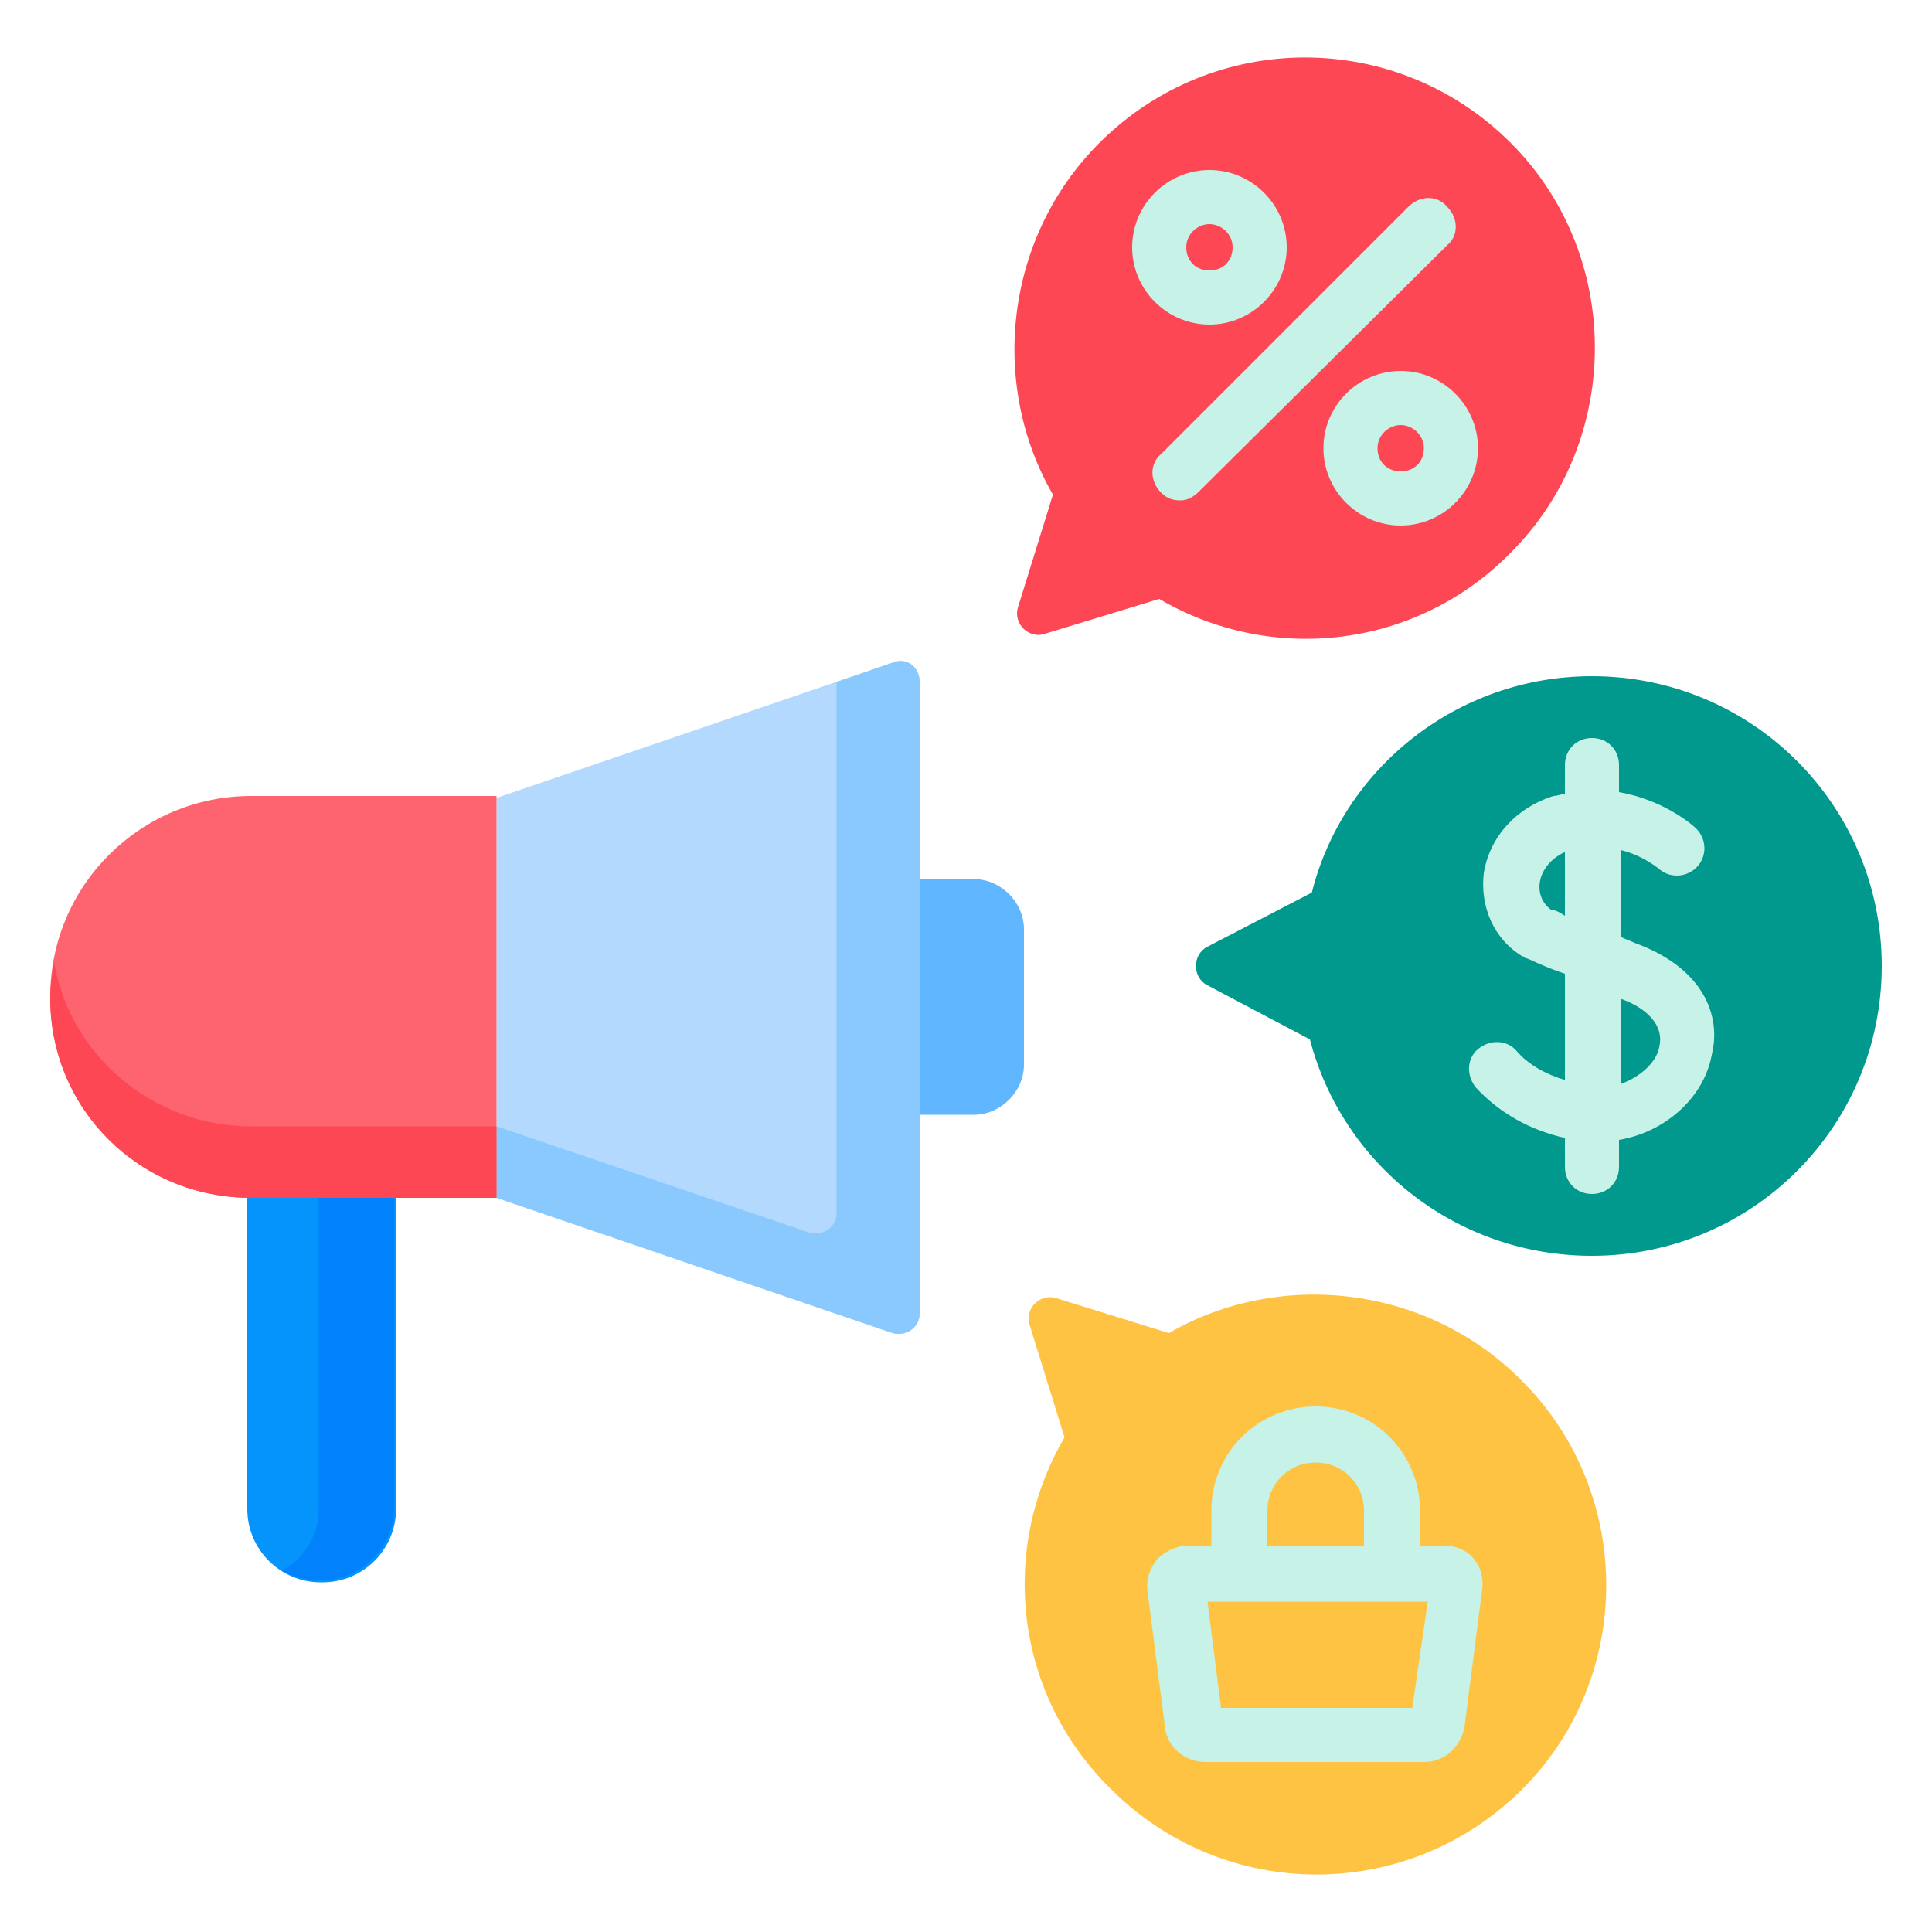 <?xml version="1.0" encoding="utf-8"?>
<!-- Generator: Adobe Illustrator 25.4.1, SVG Export Plug-In . SVG Version: 6.00 Build 0)  -->
<svg version="1.1" id="Capa_1" xmlns="http://www.w3.org/2000/svg" xmlns:xlink="http://www.w3.org/1999/xlink" x="0px" y="0px"
	 width="100px" height="100px" viewBox="0 0 100 100" style="enable-background:new 0 0 100 100;" xml:space="preserve">
<style type="text/css">
	.st0{fill:#B3DAFE;}
	.st1{fill:#0593FC;}
	.st2{fill:#60B7FF;}
	.st3{fill:#FE646F;}
	.st4{fill:#8AC9FE;}
	.st5{fill:#FD4755;}
	.st6{fill:#0182FC;}
	.st7{fill:#01998D;}
	.st8{fill:#C6F2E7;}
	.st9{fill:#FFC344;}
</style>
<g>
	<g>
		<path class="st0" d="M46.2,34.3l-20.5,7V62l20.5,7c0.7,0.2,1.4-0.3,1.4-1V35.3C47.6,34.5,46.9,34,46.2,34.3L46.2,34.3z"/>
		<path class="st1" d="M13,62c-0.1,0-0.1,0-0.2,0v16.1c0,2.1,1.7,3.8,3.8,3.8c0,0,0.1,0,0.1,0c2.1,0,3.8-1.7,3.8-3.8V62L13,62z"/>
		<path class="st2" d="M50.4,45.5h-2.8v12.2h2.8c1.4,0,2.6-1.2,2.6-2.6v-7C53,46.7,51.8,45.5,50.4,45.5L50.4,45.5z"/>
		<path class="st3" d="M13,41.2c-5.7,0-10.4,4.6-10.4,10.4S7.2,62,13,62h12.7V41.2C25.1,41.2,13.5,41.2,13,41.2L13,41.2z"/>
		<path class="st4" d="M46.2,34.3l-2.9,1v27.5c0,0.7-0.7,1.2-1.4,1l-16.2-5.5V62l20.5,7c0.7,0.2,1.4-0.3,1.4-1V35.3
			C47.6,34.5,46.9,34,46.2,34.3L46.2,34.3z"/>
		<path class="st5" d="M2.8,49.8c-0.1,0.6-0.2,1.2-0.2,1.9C2.6,57.4,7.2,62,13,62h12.7v-3.7H13C7.9,58.3,3.6,54.6,2.8,49.8z"/>
		<g>
			<path class="st6" d="M13,62c-0.1,0-0.1,0-0.2,0v0H13z"/>
			<path class="st6" d="M20.4,62h-3.9v16.1c0,1.4-0.8,2.6-1.9,3.2c0.6,0.3,1.2,0.5,1.9,0.5c0,0,0.1,0,0.1,0c2.1,0,3.8-1.7,3.8-3.8
				L20.4,62z"/>
		</g>
	</g>
	<path class="st7" d="M82.4,35c-7,0-12.9,4.8-14.5,11.2L62.5,49c-0.8,0.4-0.8,1.6,0,2l5.3,2.8C69.5,60.3,75.4,65,82.4,65
		c8.3,0,15-6.7,15-15C97.4,41.7,90.7,35,82.4,35L82.4,35z"/>
	<path class="st5" d="M78.2,7.4c-5.9-5.9-15.4-5.9-21.3,0c-4.9,4.9-5.7,12.5-2.4,18.2l-1.8,5.8c-0.3,0.9,0.6,1.7,1.4,1.4L60,31
		c5.8,3.4,13.3,2.6,18.2-2.4C84,22.8,84,13.2,78.2,7.4L78.2,7.4z"/>
	<g>
		<path class="st8" d="M61.1,25.9c-0.4,0-0.7-0.1-1-0.4c-0.6-0.6-0.6-1.5,0-2l12.8-12.8c0.6-0.6,1.5-0.6,2,0c0.6,0.6,0.6,1.5,0,2
			L62.1,25.4C61.8,25.7,61.5,25.9,61.1,25.9L61.1,25.9z"/>
	</g>
	<g>
		<path class="st8" d="M62.6,16.8c-2.2,0-4-1.8-4-4s1.8-4,4-4c2.2,0,4,1.8,4,4S64.8,16.8,62.6,16.8z M62.6,11.6
			c-0.6,0-1.2,0.5-1.2,1.2s0.5,1.2,1.2,1.2s1.2-0.5,1.2-1.2C63.8,12.1,63.2,11.6,62.6,11.6z"/>
	</g>
	<g>
		<path class="st8" d="M72.5,27.2c-2.2,0-4-1.8-4-4s1.8-4,4-4c2.2,0,4,1.8,4,4S74.7,27.2,72.5,27.2z M72.5,22
			c-0.6,0-1.2,0.5-1.2,1.2s0.5,1.2,1.2,1.2s1.2-0.5,1.2-1.2S73.1,22,72.5,22z"/>
	</g>
	<path class="st9" d="M78.7,71.4c-4.9-4.9-12.5-5.7-18.2-2.4l-5.8-1.8c-0.9-0.3-1.7,0.6-1.4,1.4l1.8,5.8c-3.4,5.8-2.6,13.3,2.4,18.2
		c5.9,5.9,15.4,5.9,21.3,0C84.6,86.8,84.6,77.2,78.7,71.4L78.7,71.4z"/>
	<g>
		<path class="st8" d="M84.6,48.8c-0.2-0.1-0.5-0.2-0.7-0.3V44c1.2,0.3,2,1,2,1c0.6,0.5,1.5,0.4,2-0.2c0.5-0.6,0.4-1.5-0.2-2
			c-0.1-0.1-1.6-1.4-3.9-1.8v-1.4c0-0.8-0.6-1.4-1.4-1.4c-0.8,0-1.4,0.6-1.4,1.4v1.5c-0.2,0-0.4,0.1-0.6,0.1c-1.9,0.6-3.3,2.1-3.6,4
			c-0.2,1.7,0.5,3.4,2,4.3c0.1,0,0.1,0.1,0.2,0.1c0.1,0,0.8,0.4,2,0.8v5.5c-1-0.3-1.9-0.8-2.5-1.5c-0.5-0.6-1.4-0.6-2-0.1
			c-0.6,0.5-0.6,1.4-0.1,2c1.2,1.3,2.8,2.2,4.6,2.6v1.5c0,0.8,0.6,1.4,1.4,1.4c0.8,0,1.4-0.6,1.4-1.4V59c2.4-0.4,4.4-2.2,4.8-4.4
			C89.1,52.6,88.2,50.1,84.6,48.8L84.6,48.8z M80.3,47.1c-1-0.7-0.8-2.3,0.7-3v3.3C80.7,47.2,80.5,47.1,80.3,47.1z M85.9,54.1
			c-0.1,0.8-0.9,1.6-2,2v-4.4C85.3,52.2,86.1,53.1,85.9,54.1z"/>
		<path class="st8" d="M76.3,80.7c-0.4-0.5-1-0.7-1.6-0.7h-1.2v-1.8c0-3-2.4-5.4-5.4-5.4c-3,0-5.4,2.4-5.4,5.4V80h-1.2
			c-0.6,0-1.2,0.3-1.6,0.7c-0.4,0.5-0.6,1.1-0.5,1.7v0l0.9,7c0.1,1,1,1.8,2.1,1.8h11.3c1.1,0,1.9-0.8,2.1-1.8l0.9-7
			C76.8,81.8,76.7,81.2,76.3,80.7L76.3,80.7z M65.6,78.2c0-1.4,1.1-2.5,2.5-2.5c1.4,0,2.5,1.1,2.5,2.5V80h-5V78.2z M62.3,82L62.3,82
			C62.3,82,62.3,82,62.3,82L62.3,82z M73.1,88.4h-9.9l-0.7-5.5h11.4L73.1,88.4z"/>
	</g>
</g>
</svg>
